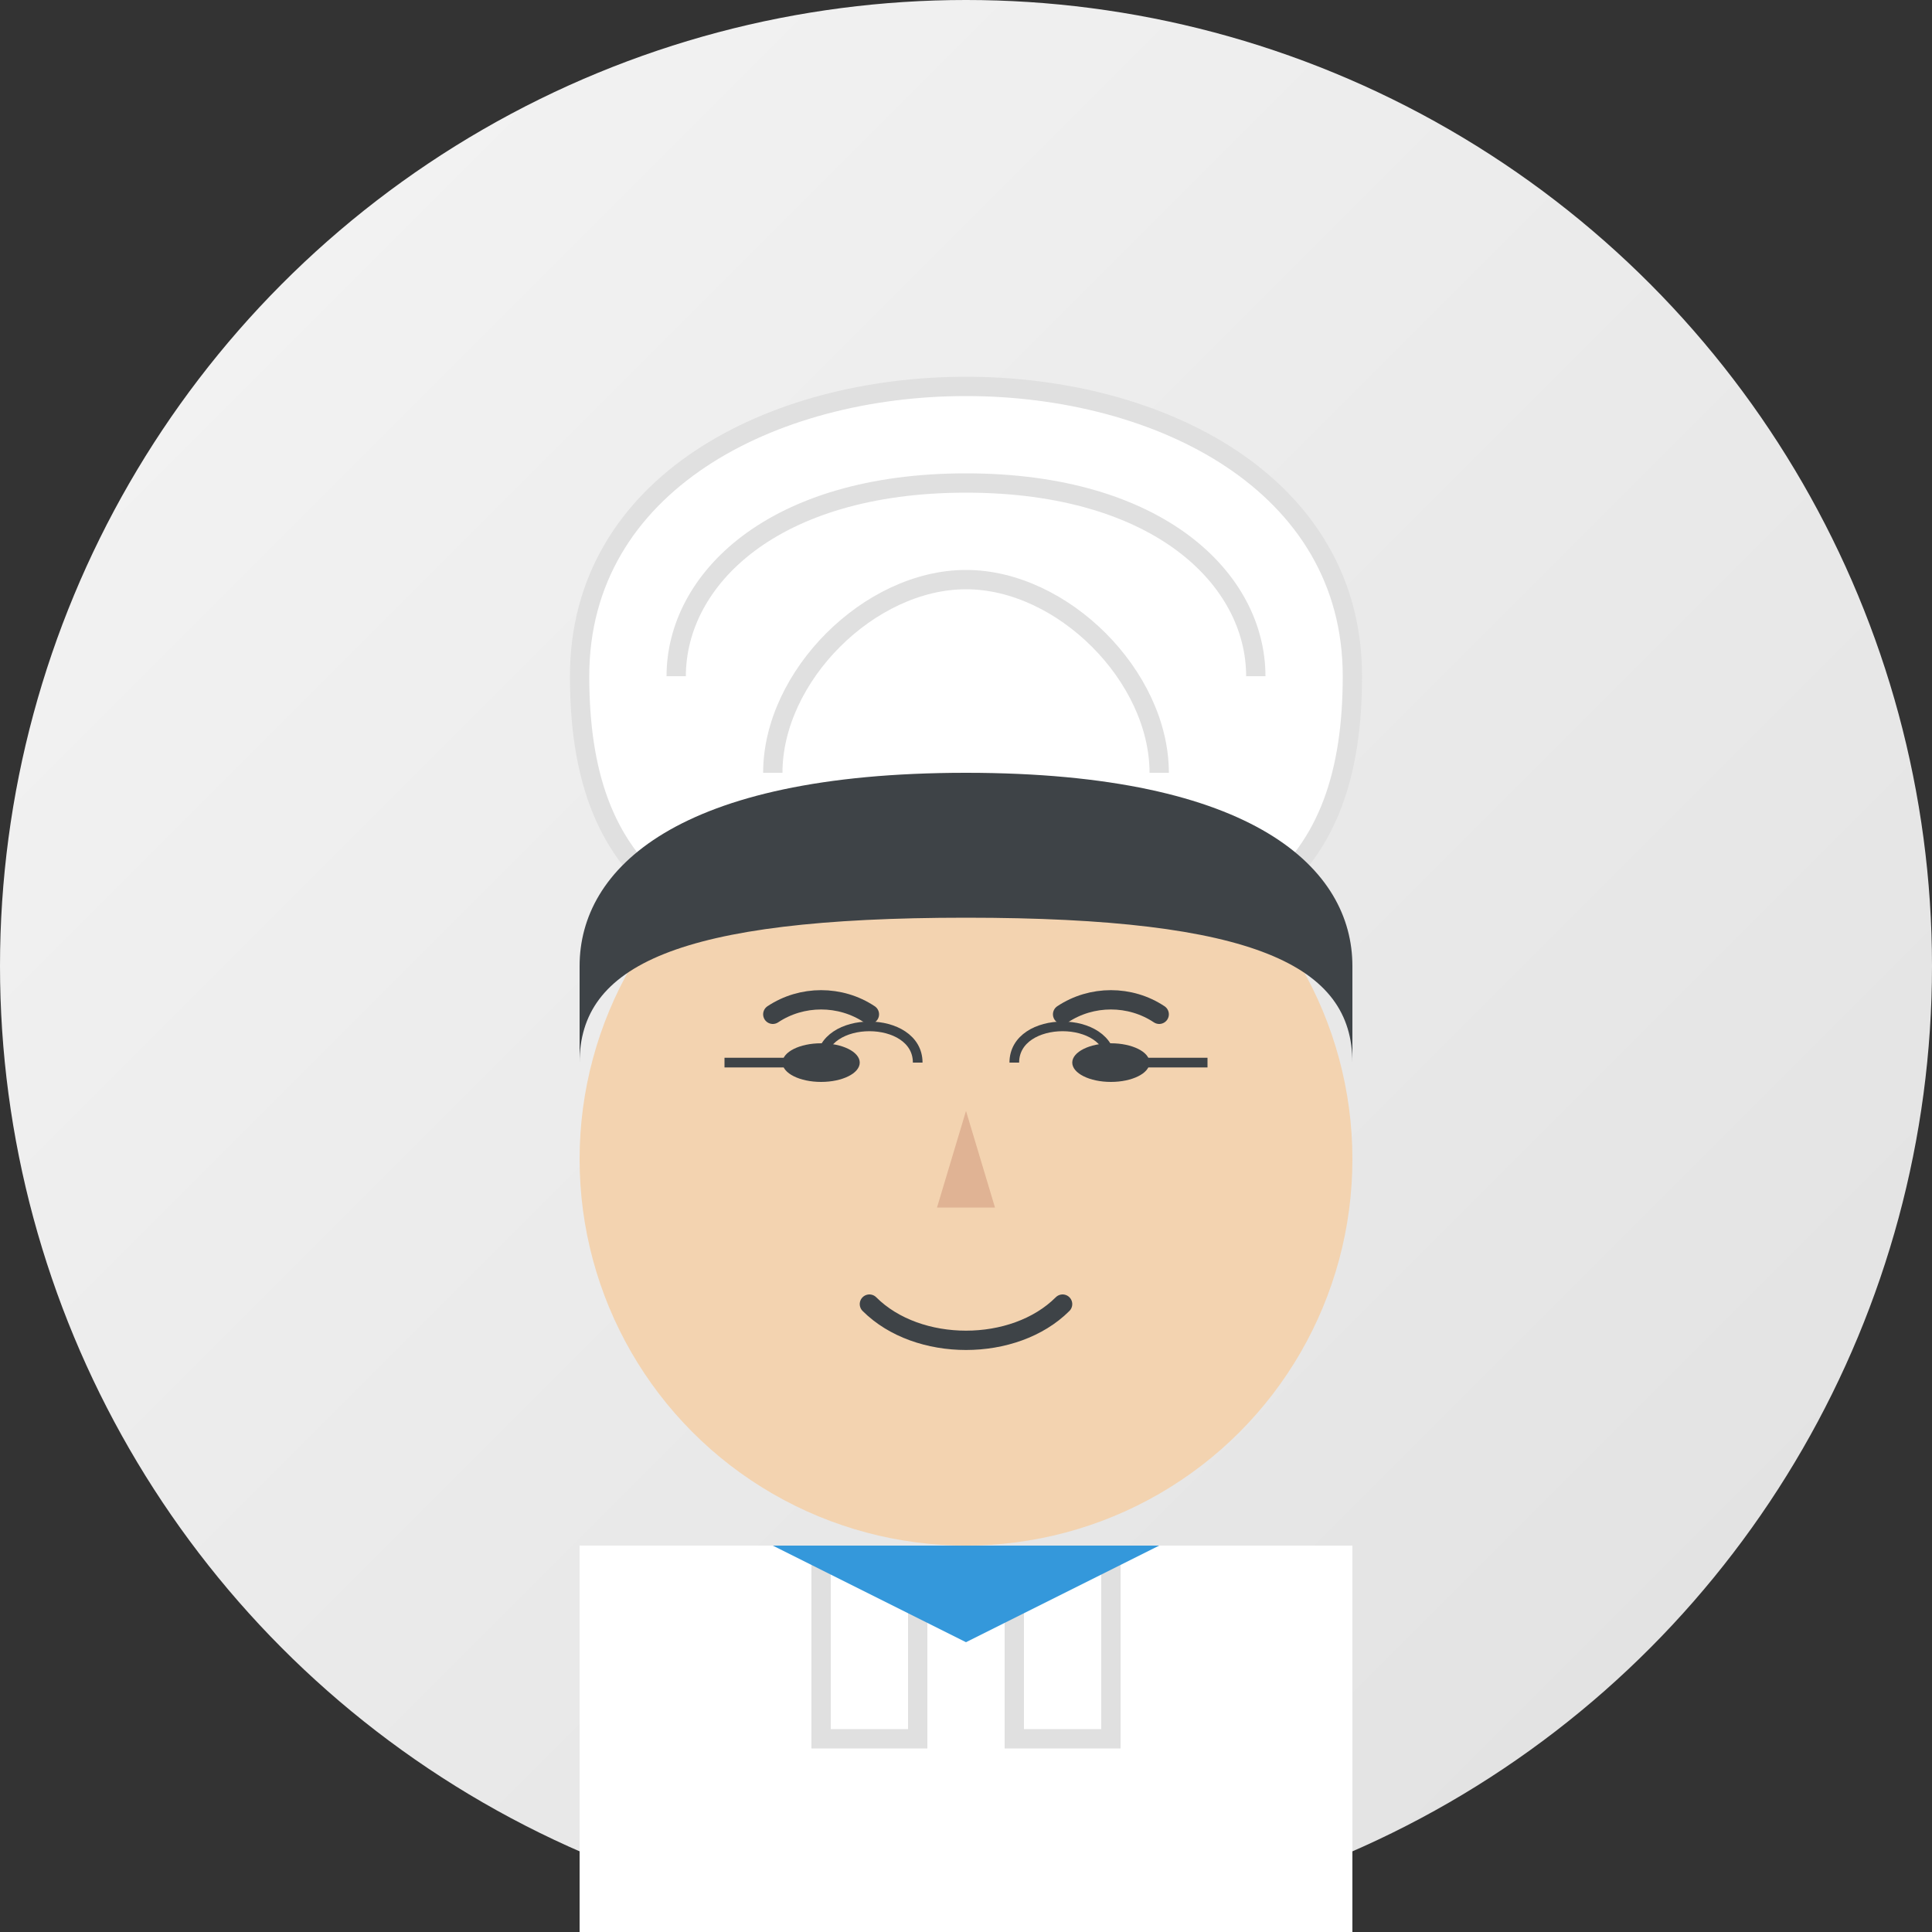 <svg xmlns="http://www.w3.org/2000/svg" viewBox="0 0 200 200" width="200" height="200">
  <rect x="0" y="0" width="200" height="200" fill="#333333" stroke="none"/>
  <!-- Chef Avatar 3 - Thomas Chen -->
  <defs>
    <linearGradient id="bg-gradient" x1="0%" y1="0%" x2="100%" y2="100%">
      <stop offset="0%" stop-color="#f5f5f5" />
      <stop offset="100%" stop-color="#e0e0e0" />
    </linearGradient>
  </defs>
  
  <!-- Background Circle -->
  <circle cx="100" cy="100" r="100" fill="url(#bg-gradient)" />
  
  <!-- Chef Hat -->
  <path d="M60 70 C60 50 80 40 100 40 C120 40 140 50 140 70 C140 90 130 100 100 100 C70 100 60 90 60 70 Z" fill="#ffffff" stroke="#e0e0e0" stroke-width="2" />
  <path d="M70 70 C70 60 80 50 100 50 C120 50 130 60 130 70" fill="none" stroke="#e0e0e0" stroke-width="2" />
  <path d="M80 80 C80 70 90 60 100 60 C110 60 120 70 120 80" fill="none" stroke="#e0e0e0" stroke-width="2" />
  
  <!-- Face -->
  <circle cx="100" cy="120" r="40" fill="#f3d3b0" />
  
  <!-- Hair -->
  <path d="M60 100 C60 90 70 80 100 80 C130 80 140 90 140 100 L140 110 C140 100 130 95 100 95 C70 95 60 100 60 110 Z" fill="#3e4347" />
  
  <!-- Eyes -->
  <ellipse cx="85" cy="110" rx="4" ry="2" fill="#3e4347" />
  <ellipse cx="115" cy="110" rx="4" ry="2" fill="#3e4347" />
  
  <!-- Eyebrows -->
  <path d="M80 105 C83 103 87 103 90 105" fill="none" stroke="#3e4347" stroke-width="2" stroke-linecap="round" />
  <path d="M110 105 C113 103 117 103 120 105" fill="none" stroke="#3e4347" stroke-width="2" stroke-linecap="round" />
  
  <!-- Nose -->
  <path d="M100 115 L103 125 L97 125 Z" fill="#e0b394" />
  
  <!-- Mouth -->
  <path d="M90 135 C95 140 105 140 110 135" fill="none" stroke="#3e4347" stroke-width="2" stroke-linecap="round" />
  
  <!-- Glasses -->
  <path d="M75 110 L85 110 M115 110 L125 110 M85 110 C85 105 95 105 95 110 M105 110 C105 105 115 105 115 110" fill="none" stroke="#3e4347" stroke-width="1" />
  
  <!-- Chef Uniform -->
  <path d="M60 160 L60 200 L140 200 L140 160" fill="#ffffff" />
  <path d="M85 160 L85 180 L95 180 L95 160 M105 160 L105 180 L115 180 L115 160" fill="none" stroke="#e0e0e0" stroke-width="2" />
  
  <!-- Chef Scarf -->
  <path d="M80 160 L100 170 L120 160" fill="#3498db" />
</svg>

